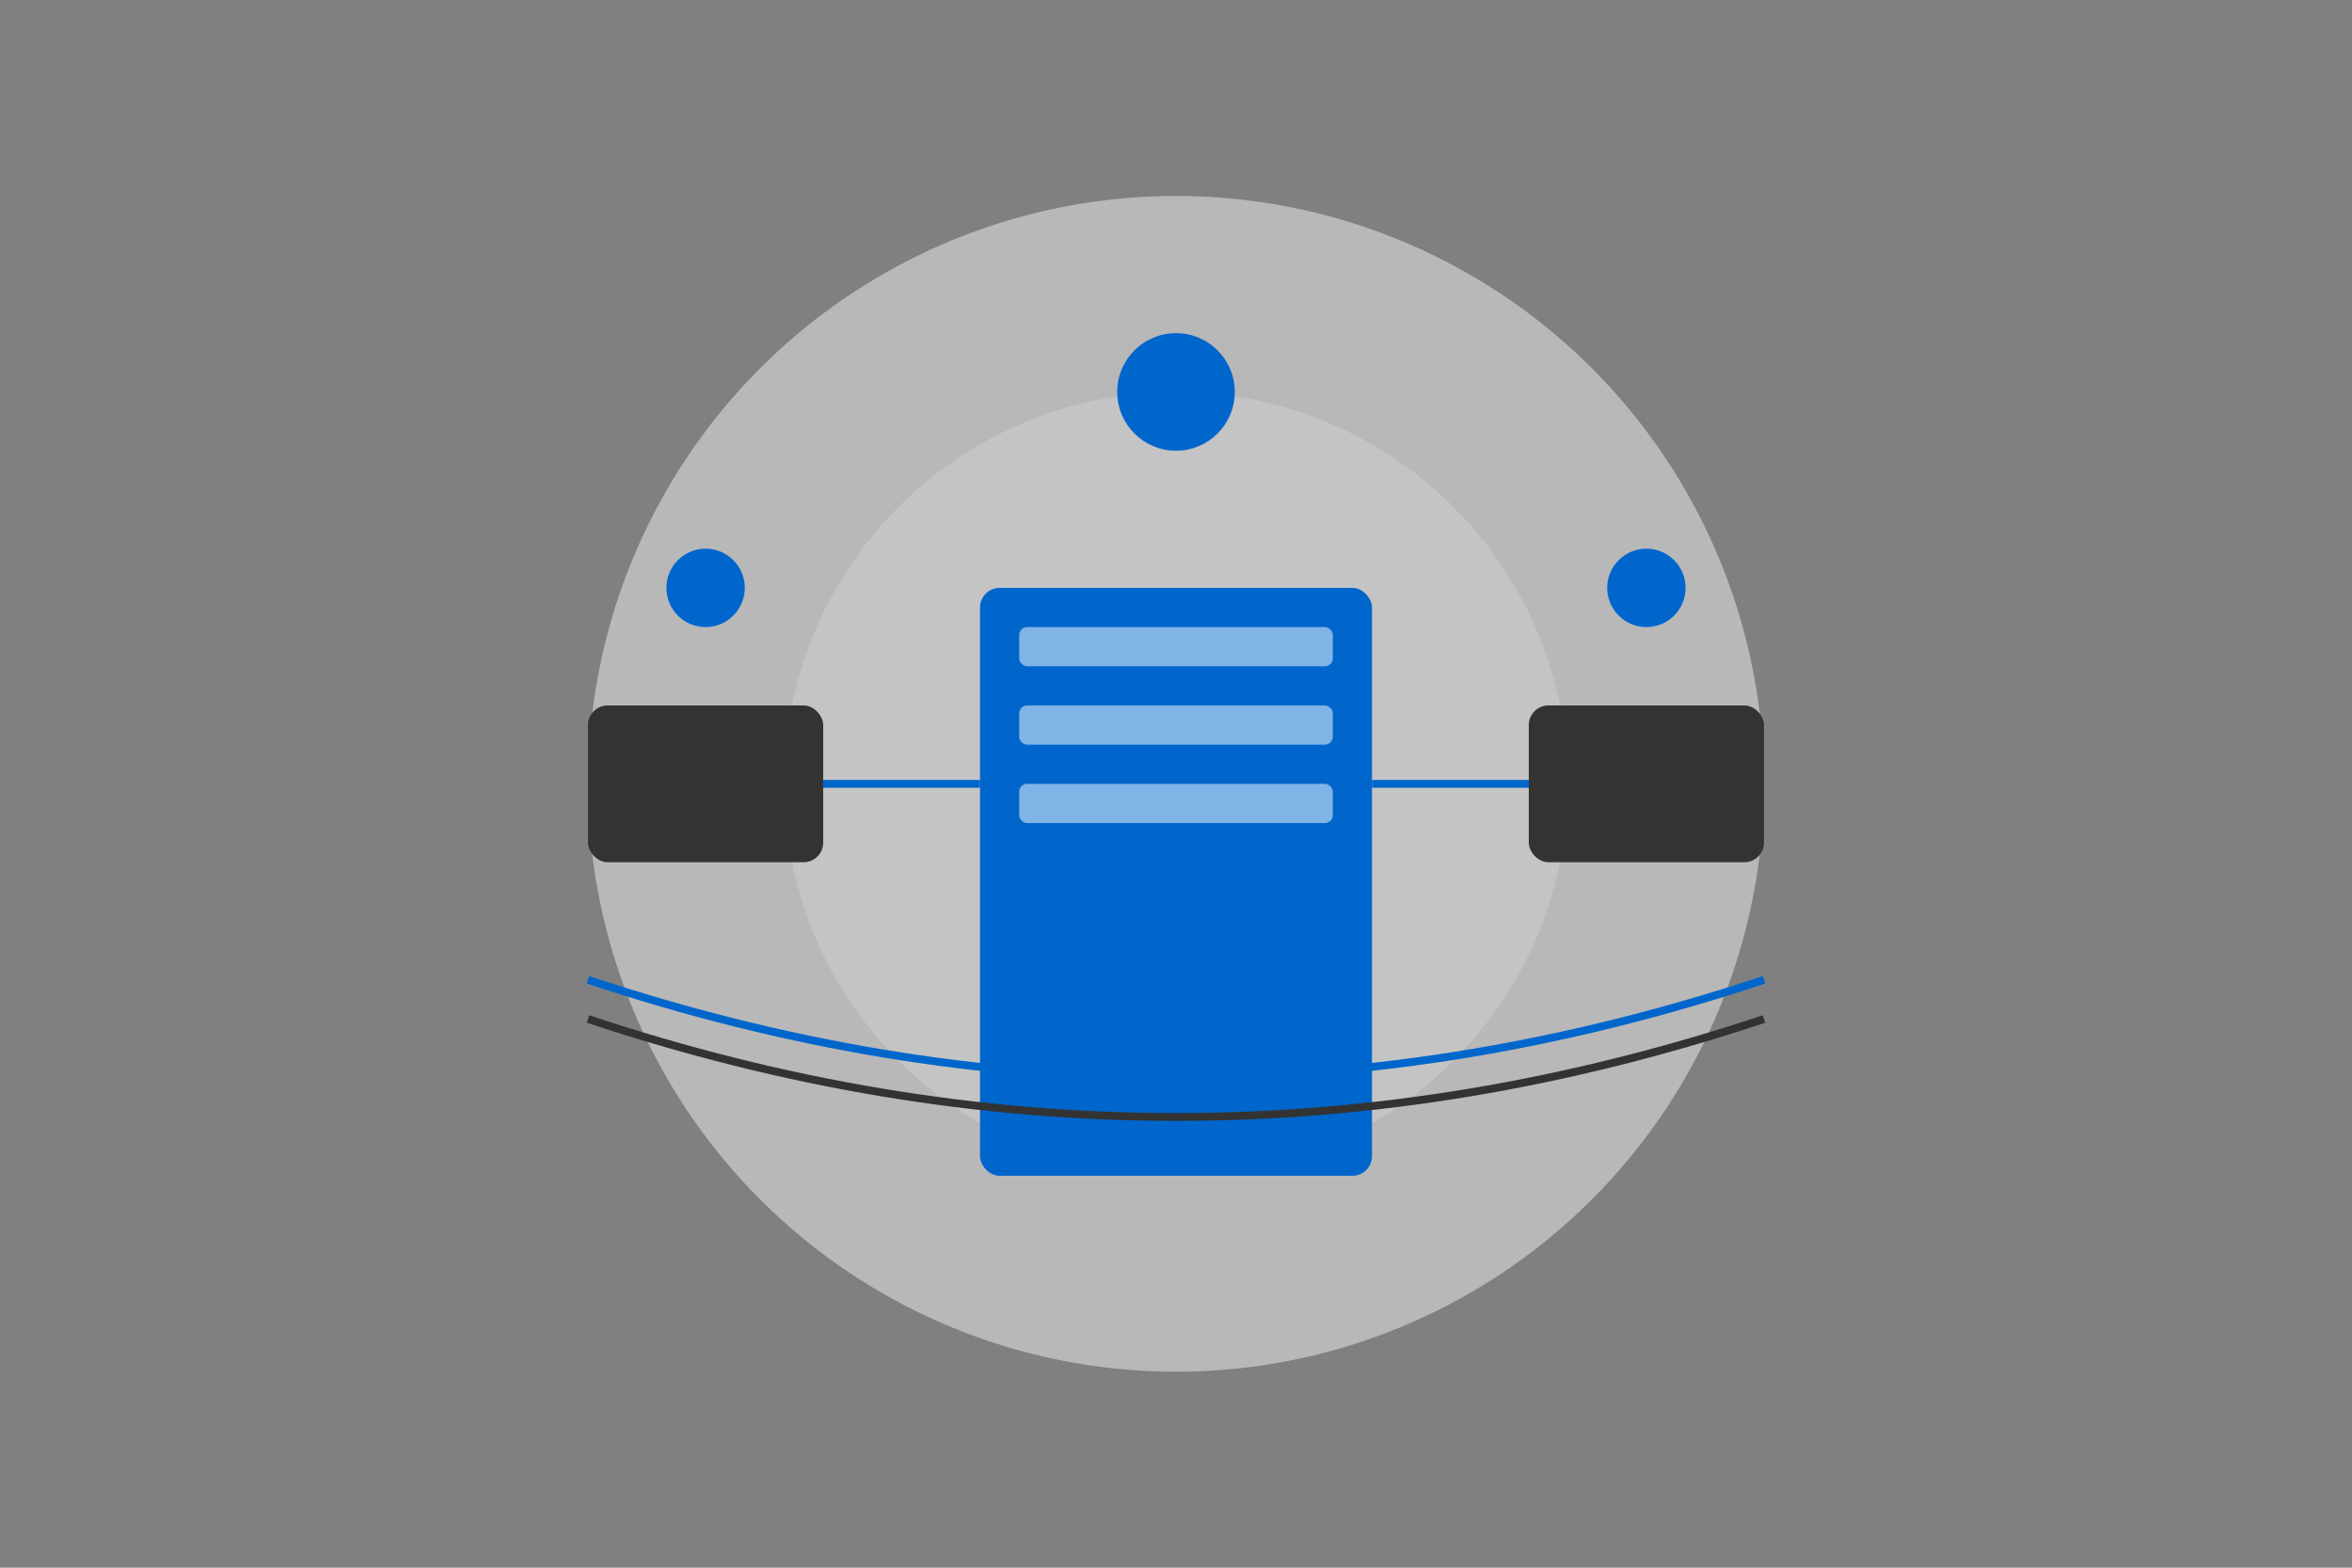 <svg width="600" height="400" viewBox="0 0 600 400" fill="none" xmlns="http://www.w3.org/2000/svg">
    <rect x="0" y="0" width="600" height="400" fill="#808080" stroke="none"/>
    <!-- Background Elements -->
    <circle cx="300" cy="200" r="150" fill="#f0f0f0" opacity="0.5"/>
    <circle cx="300" cy="200" r="100" fill="#e0e0e0" opacity="0.3"/>
    
    <!-- Server Stack -->
    <rect x="250" y="150" width="100" height="150" rx="5" fill="#0066cc"/>
    <rect x="260" y="160" width="80" height="10" rx="2" fill="white" opacity="0.5"/>
    <rect x="260" y="180" width="80" height="10" rx="2" fill="white" opacity="0.5"/>
    <rect x="260" y="200" width="80" height="10" rx="2" fill="white" opacity="0.5"/>
    
    <!-- Connected Devices -->
    <rect x="150" y="180" width="60" height="40" rx="5" fill="#333"/>
    <rect x="390" y="180" width="60" height="40" rx="5" fill="#333"/>
    
    <!-- Connection Lines -->
    <path d="M210 200 L250 200" stroke="#0066cc" stroke-width="2"/>
    <path d="M350 200 L390 200" stroke="#0066cc" stroke-width="2"/>
    
    <!-- Floating Elements -->
    <circle cx="180" cy="150" r="10" fill="#0066cc"/>
    <circle cx="420" cy="150" r="10" fill="#0066cc"/>
    <circle cx="300" cy="100" r="15" fill="#0066cc"/>
    
    <!-- Abstract Shapes -->
    <path d="M150 250 Q 300 300 450 250" stroke="#0066cc" stroke-width="2" fill="none"/>
    <path d="M150 260 Q 300 310 450 260" stroke="#333" stroke-width="2" fill="none"/>
</svg> 